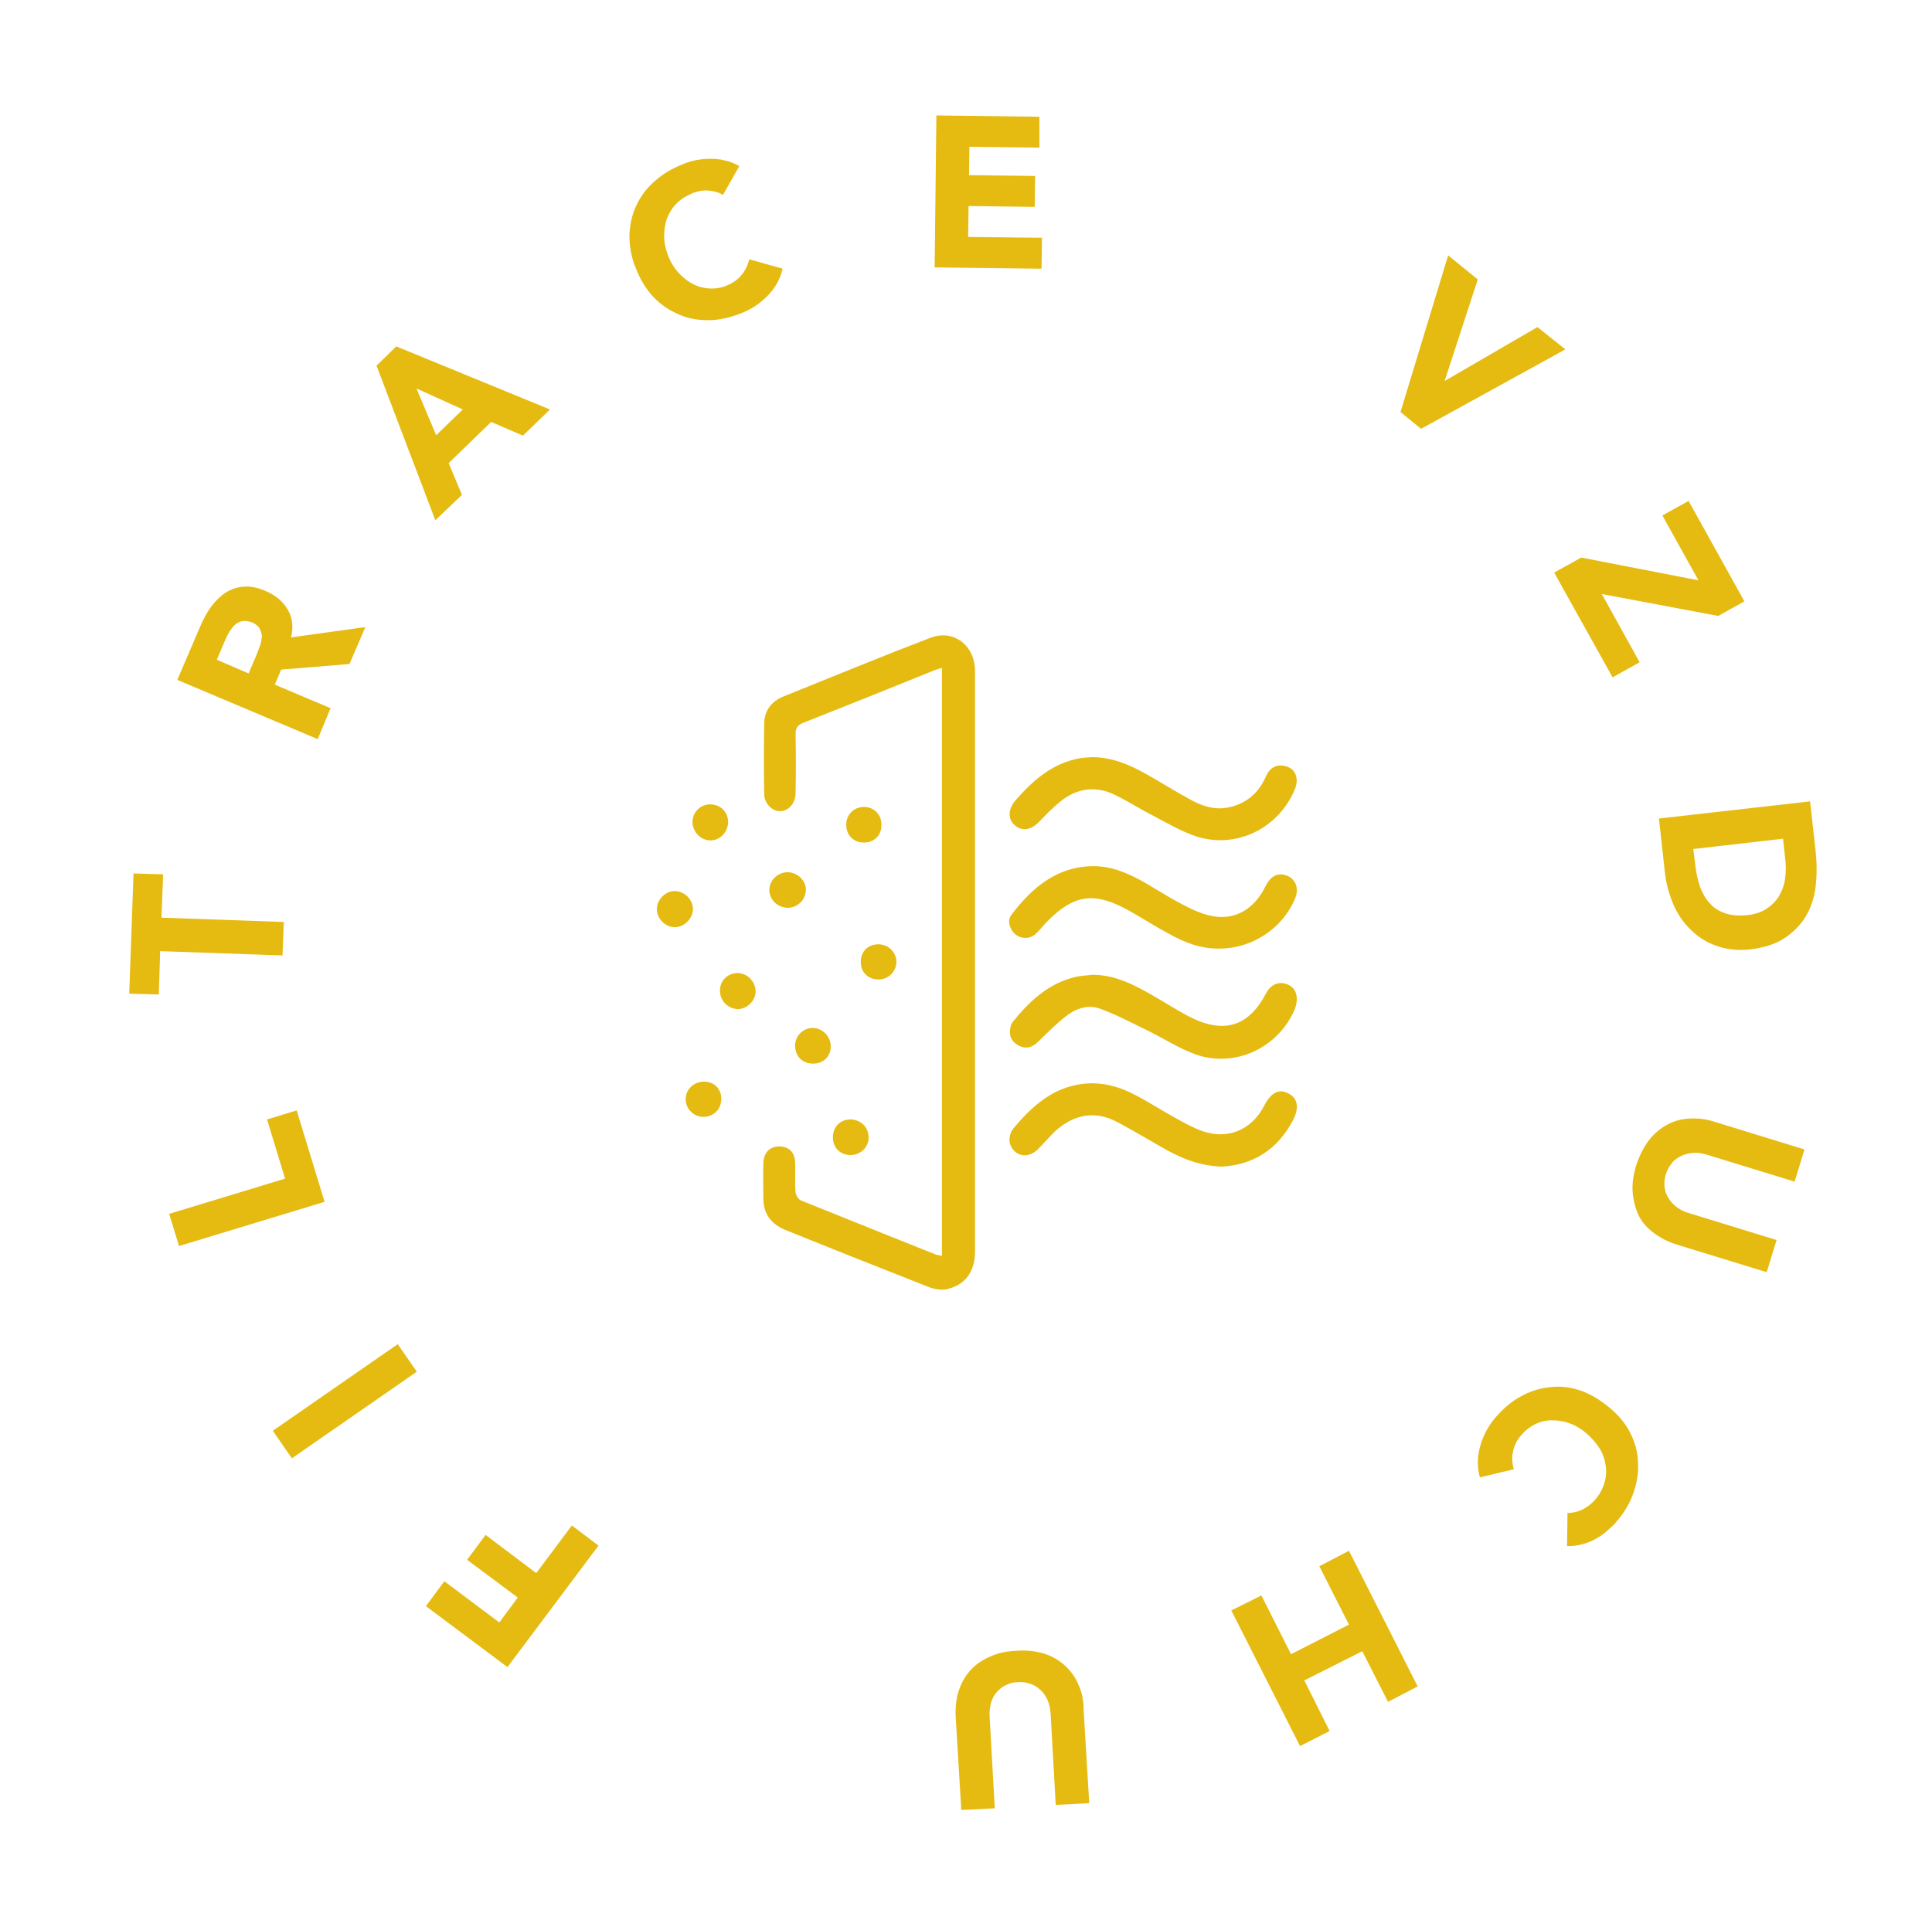<?xml version="1.0" encoding="utf-8"?>
<!-- Generator: Adobe Illustrator 26.0.0, SVG Export Plug-In . SVG Version: 6.00 Build 0)  -->
<svg version="1.1" id="Vrstva_1" xmlns="http://www.w3.org/2000/svg" xmlns:xlink="http://www.w3.org/1999/xlink" x="0px" y="0px"
	 viewBox="0 0 450 448.1" style="enable-background:new 0 0 450 448.1;" xml:space="preserve">
<style type="text/css">
	.st0{fill:#E5BB11;}
</style>
<g>
	<path class="st0" d="M227.1,291.6c0-26.4,0-52.9,0-79.3c0-18.7,0-37.4,0-56c0-5.9-5-9.8-10.4-7.7c-11.5,4.4-22.9,9.1-34.3,13.7
		c-2.7,1.1-4.4,3.3-4.4,6.3c-0.1,5.5-0.1,11.1,0,16.6c0,1.1,0.8,2.5,1.7,3.1c2.4,1.8,5.5-0.1,5.6-3.4c0.1-4.6,0.1-9.3,0-13.9
		c0-1.4,0.5-2.1,1.8-2.6c10.1-4,20.1-8,30.2-12.1c0.6-0.3,1.3-0.4,2.1-0.7c0,45.8,0,91.3,0,137c-0.5-0.1-1-0.2-1.4-0.3
		c-10.5-4.2-21-8.4-31.4-12.6c-0.6-0.2-1.2-1.2-1.3-1.9c-0.2-2.3,0-4.7-0.1-7c-0.1-2.4-1.5-3.7-3.7-3.7c-2.2,0-3.6,1.4-3.7,3.8
		c-0.1,2.9,0,5.7,0,8.6c0.1,3.4,1.9,5.7,5,7c11.1,4.5,22.2,8.9,33.4,13.3c1.2,0.5,2.8,0.8,4.1,0.6
		C224.7,299.5,227.1,296.4,227.1,291.6z"/>
	<path class="st0" d="M301.1,261.1c1.6-3,1.2-5.3-1.1-6.4c-2.2-1.1-4-0.1-5.6,3c-2.9,5.6-8.5,7.9-14.4,5.8c-2.2-0.8-4.4-2-6.5-3.2
		c-3.1-1.7-6-3.6-9.1-5.2c-4.2-2.2-8.6-3.3-13.4-2.4c-6.4,1.2-10.8,5.3-14.8,10c-1.5,1.8-1.4,4.1,0.1,5.5c1.6,1.5,3.9,1.2,5.6-0.6
		c1.3-1.3,2.5-2.7,3.8-4c4.3-3.9,9.2-5,14.5-2.2c3.4,1.8,6.6,3.7,9.9,5.6c4.3,2.5,8.7,4.6,14.5,4.8
		C291.8,271.4,297.5,267.9,301.1,261.1z"/>
	<path class="st0" d="M236.5,186.5c-1.7,2-1.8,4.3-0.2,5.7c1.7,1.6,3.9,1.2,5.8-0.8c1.5-1.6,3.1-3.2,4.8-4.6
		c3.9-3.2,8.3-3.8,12.8-1.6c3.1,1.5,6,3.4,9,4.9c3.2,1.7,6.3,3.5,9.7,4.7c9.3,3.1,19.2-1.6,23.1-10.7c0.4-0.8,0.6-1.8,0.5-2.7
		c-0.2-1.7-1.3-2.7-3-3c-1.9-0.3-3.3,0.6-4.1,2.4c-1.7,3.9-4.5,6.4-8.7,7.3c-3.3,0.7-6.3-0.3-9.1-1.9c-3.5-1.9-6.8-4-10.2-5.9
		c-3.9-2.2-8-3.9-12.6-3.9c-1,0.1-2,0.1-3,0.3C245,177.9,240.5,181.9,236.5,186.5z"/>
	<path class="st0" d="M300,229.4c-2-0.9-4-0.1-5.1,2c-3.9,7.5-9.5,9.5-17.2,5.8c-3.1-1.5-5.9-3.4-8.9-5.1c-4.5-2.6-9-5-14.4-5
		c-1.3,0.2-2.7,0.2-3.9,0.5c-6.3,1.5-10.8,5.7-14.7,10.6c-0.3,0.4-0.4,0.9-0.5,1.4c-0.3,1.8,0.3,3.1,2,4c1.7,0.9,3.2,0.4,4.5-0.9
		c2.2-2.1,4.3-4.3,6.7-6.1c2.2-1.7,5-2.6,7.7-1.6c3.6,1.3,7,3.1,10.5,4.8c4,1.9,7.7,4.4,11.9,5.9c9.3,3.2,19.5-1.8,23.1-10.9
		C302.5,232.3,301.9,230.2,300,229.4z"/>
	<path class="st0" d="M299.1,203.8c-1.8-0.4-3.3,0.5-4.4,2.8c-2.5,5-6.7,7.7-11.9,6.9c-2.6-0.4-5.2-1.6-7.6-2.9
		c-3.3-1.7-6.4-3.8-9.7-5.6c-3.3-1.8-6.9-3.2-10.7-3.2c-8.6,0-14.4,5-19.2,11.3c-1.1,1.4-0.4,3.5,0.9,4.6c1.4,1.1,3.4,1.1,4.7-0.1
		c1-0.9,1.8-2,2.7-2.9c6-6.1,10.7-7,18.2-3c3.4,1.8,6.5,3.9,9.9,5.7c3.7,2.1,7.6,3.7,12.1,3.6c7.6,0,14.8-4.8,17.6-11.8
		C302.7,206.7,301.6,204.4,299.1,203.8z"/>
	<path class="st0" d="M161.3,191.5c0,2.3,1.9,4.3,4.2,4.3c2.2,0,4-1.9,4.1-4.2c0-2.4-1.7-4.1-4-4.2
		C163.2,187.3,161.3,189.2,161.3,191.5z"/>
	<path class="st0" d="M183.5,203.2c-2.3,0-4.2,1.8-4.3,4c-0.1,2.3,1.8,4.2,4.2,4.3c2.4,0,4.3-1.9,4.3-4.2
		C187.7,205.1,185.8,203.3,183.5,203.2z"/>
	<path class="st0" d="M201.2,188c-2.3,0-4.1,1.8-4.1,4.1c0,2.4,1.6,4.1,3.9,4.2c2.5,0.1,4.3-1.6,4.3-4
		C205.4,189.8,203.6,188,201.2,188z"/>
	<path class="st0" d="M171.8,226.7c-2.3,0-4.2,1.8-4.1,4.2c0,2.3,1.9,4.1,4.1,4.2c2.2,0,4.3-2,4.2-4.3
		C175.9,228.6,174,226.7,171.8,226.7z"/>
	<path class="st0" d="M189.4,247.8c2.4,0,4.1-1.7,4.1-4c0-2.3-1.9-4.3-4.2-4.3c-2.2,0-4.1,1.8-4.1,4.1
		C185.2,246.1,186.9,247.8,189.4,247.8z"/>
	<path class="st0" d="M164,252c-2.4,0-4.3,1.8-4.3,4.1c0,2.3,2,4.2,4.3,4.1c2.3-0.1,4-1.8,4-4.2C168,253.7,166.4,252,164,252z"/>
	<path class="st0" d="M194,265c0,2.4,1.7,4.1,4.1,4.1c2.4,0,4.3-1.9,4.2-4.2c0-2.3-1.8-4-4.1-4.1C195.7,260.8,194,262.5,194,265z"/>
	<path class="st0" d="M200.5,224.2c0,2.4,1.8,4,4.1,4c2.4,0,4.2-1.9,4.2-4.2c-0.1-2.2-1.9-4-4.2-4
		C202.1,220,200.4,221.8,200.5,224.2z"/>
	<path class="st0" d="M161.4,211.8c0-2.2-1.9-4.1-4.1-4.2c-2.2-0.1-4.3,1.9-4.3,4.2c0,2.2,1.9,4.2,4.1,4.2
		C159.3,216.1,161.4,214,161.4,211.8z"/>
	<polygon class="st0" points="124.9,366.5 113.1,357.6 108.8,363.4 120.6,372.2 116.3,378 103.5,368.4 99.2,374.2 118.2,388.4 
		139.4,360.1 133.2,355.4 	"/>
	
		<rect x="62.5" y="322.5" transform="matrix(0.822 -0.57 0.57 0.822 -171.659 103.872)" class="st0" width="35.4" height="7.8"/>
	<polygon class="st0" points="69.1,258.7 62.2,260.8 66.4,274.6 39.4,282.8 41.7,290.3 75.6,280 	"/>
	<polygon class="st0" points="66.1,214.8 37.6,213.8 38,203.7 31.1,203.5 30.1,231.5 37,231.7 37.3,221.6 65.8,222.6 	"/>
	<path class="st0" d="M77,165l-13-5.5l1.5-3.5l15.9-1.3l3.7-8.6l-17.3,2.4c0.6-2.5,0.3-4.7-0.8-6.5c-1.1-1.9-2.8-3.3-5.1-4.3
		c-1.9-0.8-3.6-1.2-5.2-1c-1.6,0.1-2.9,0.6-4.2,1.4c-1.2,0.8-2.3,1.9-3.3,3.2c-1,1.4-1.8,2.9-2.5,4.5l-5.4,12.6L74,172.2L77,165z
		 M60.5,150.6c-0.3,0.7-0.5,1.4-0.8,2.1l-1.8,4.2l-7.4-3.2l2-4.7c0.3-0.6,0.6-1.3,1-1.9c0.4-0.6,0.8-1.2,1.3-1.6
		c0.5-0.4,1-0.7,1.7-0.8c0.6-0.1,1.4,0,2.2,0.3c0.9,0.4,1.5,0.9,1.8,1.5s0.5,1.2,0.5,1.9C60.9,149.1,60.8,149.8,60.5,150.6z"/>
	<path class="st0" d="M107.6,115.3l-3.1-7.4l9.9-9.6l7.4,3.2l6.3-6.1L92.3,80.7l-4.6,4.5l13.7,36L107.6,115.3z M107.8,95.4l-6.2,6
		L97,90.5L107.8,95.4z"/>
	<path class="st0" d="M165,74.6c2.5,0,5-0.6,7.6-1.6c2.3-0.9,4.3-2.2,6.1-4c1.8-1.8,3-3.9,3.6-6.4l-7.8-2.2
		c-0.3,1.4-0.9,2.6-1.8,3.7c-0.9,1.1-2.1,1.9-3.6,2.5c-1.3,0.5-2.6,0.7-4,0.6c-1.3-0.1-2.6-0.4-3.8-1.1c-1.2-0.6-2.3-1.5-3.3-2.6
		c-1-1.1-1.8-2.4-2.4-4c-0.6-1.5-0.9-3-0.9-4.5c0-1.5,0.2-2.9,0.7-4.2c0.5-1.3,1.2-2.4,2.2-3.4c1-1,2.1-1.7,3.5-2.3s2.7-0.8,3.9-0.7
		c1.2,0.1,2.4,0.4,3.4,1l3.8-6.7c-1.1-0.6-2.2-1.1-3.3-1.3c-1.1-0.3-2.3-0.4-3.4-0.4c-1.1,0-2.2,0.1-3.3,0.3c-1.1,0.2-2.1,0.5-3,0.9
		c-2.6,1-4.8,2.3-6.7,4c-1.9,1.7-3.3,3.5-4.3,5.7c-1,2.1-1.5,4.4-1.6,6.9c0,2.5,0.4,5.1,1.5,7.7c1,2.6,2.4,4.9,4.1,6.7
		c1.7,1.8,3.7,3.1,5.8,4C160.1,74.2,162.5,74.6,165,74.6z"/>
	<polygon class="st0" points="242.7,55.4 225.5,55.2 225.6,48 241,48.2 241.1,41 225.7,40.8 225.8,34.2 242.1,34.4 242.1,27.2 
		218.1,26.9 217.7,62.3 242.6,62.6 	"/>
	<polygon class="st0" points="358.1,76.2 336.6,88.7 336.5,88.7 344.2,65.1 337.3,59.5 326.2,96 331,99.9 364.6,81.4 	"/>
	<polygon class="st0" points="362,133.4 375.6,157.8 381.9,154.3 373.1,138.4 400.2,143.5 406.3,140.1 393.3,116.7 387.2,120.1 
		395.6,135.2 368.3,129.9 	"/>
	<path class="st0" d="M422.9,198.3l-1.3-11.6l-35.2,4l1.4,12.7c0.3,2.6,1,5.1,2,7.4s2.4,4.3,4.1,5.9c1.7,1.7,3.7,2.9,6,3.7
		c2.3,0.8,4.9,1.1,7.7,0.8c3.2-0.4,5.9-1.2,8-2.6c2.1-1.4,3.8-3.1,5-5.1c1.2-2,2-4.4,2.3-7C423.2,203.9,423.2,201.2,422.9,198.3z
		 M415.8,204.6c-0.2,1.5-0.7,2.9-1.4,4.1c-0.7,1.2-1.7,2.2-2.9,3c-1.2,0.8-2.7,1.3-4.4,1.5c-2,0.2-3.7,0.1-5.2-0.4
		c-1.4-0.5-2.7-1.2-3.6-2.3c-1-1-1.7-2.3-2.3-3.8c-0.5-1.5-0.9-3.1-1.1-4.9l-0.5-4l20.9-2.4l0.5,4.6C416,201.5,416,203,415.8,204.6z
		"/>
	<path class="st0" d="M393.6,260.6c-1.9,0.1-3.6,0.5-5.2,1.4c-1.6,0.8-3,2-4.3,3.6c-1.2,1.6-2.2,3.5-3,5.9c-0.7,2.3-1,4.5-0.8,6.5
		c0.2,2,0.7,3.8,1.5,5.4s2.1,2.9,3.6,4c1.5,1.1,3.3,2,5.3,2.6l20.8,6.4l2.3-7.5l-20.5-6.3c-1.1-0.3-2-0.8-2.8-1.4
		c-0.8-0.6-1.4-1.3-1.9-2.1c-0.5-0.8-0.8-1.7-0.9-2.6c-0.1-0.9,0-1.9,0.3-2.9c0.3-1,0.8-1.8,1.4-2.6s1.4-1.3,2.2-1.7
		c0.8-0.4,1.8-0.6,2.8-0.7s2,0.1,3.1,0.4l20.5,6.3l2.3-7.5l-20.8-6.4C397.4,260.7,395.5,260.5,393.6,260.6z"/>
	<path class="st0" d="M379.7,333.8c-1.1-2.2-2.8-4.2-5-6c-2.2-1.8-4.4-3.1-6.8-3.9s-4.7-1-7.1-0.7s-4.6,1-6.7,2.2
		c-2.2,1.2-4.1,2.9-5.9,5c-1.6,1.9-2.7,4-3.4,6.4c-0.7,2.4-0.8,4.9-0.1,7.4l7.9-1.9c-0.4-1.4-0.5-2.8-0.2-4.1c0.3-1.4,0.9-2.7,2-3.9
		c0.9-1.1,2-1.9,3.2-2.5c1.2-0.6,2.5-0.9,3.9-0.9c1.4,0,2.7,0.2,4.1,0.7c1.4,0.5,2.7,1.3,4,2.4c1.2,1.1,2.2,2.2,3,3.5s1.2,2.6,1.4,4
		c0.2,1.4,0.1,2.7-0.3,4c-0.4,1.3-1,2.5-2,3.7s-2,1.9-3.1,2.5c-1.1,0.5-2.3,0.8-3.5,0.8l-0.1,7.7c1.2,0,2.4-0.1,3.5-0.4
		c1.1-0.3,2.2-0.7,3.2-1.3c1-0.5,1.9-1.2,2.7-1.9c0.8-0.7,1.6-1.4,2.2-2.2c1.8-2.1,3.1-4.3,3.9-6.7c0.8-2.3,1.2-4.7,1-7
		C381.5,338.3,380.8,336,379.7,333.8z"/>
	<polygon class="st0" points="307.3,364.9 314.2,378.5 300.7,385.4 293.8,371.7 286.8,375.2 302.8,406.8 309.7,403.3 303.8,391.5 
		317.3,384.7 323.3,396.5 330.2,392.9 314.2,361.3 	"/>
	<path class="st0" d="M251.2,392.5c-0.7-1.7-1.8-3.2-3.1-4.4c-1.3-1.2-2.9-2.2-4.8-2.8c-1.9-0.6-4.1-0.9-6.6-0.7
		c-2.4,0.1-4.6,0.6-6.4,1.5c-1.8,0.8-3.3,1.9-4.5,3.3s-2,3-2.6,4.8c-0.5,1.8-0.7,3.7-0.6,5.8l1.3,21.7l7.8-0.4l-1.2-21.4
		c-0.1-1.1,0.1-2.1,0.3-3.1c0.3-1,0.7-1.8,1.3-2.5c0.6-0.7,1.3-1.3,2.2-1.7c0.8-0.4,1.8-0.7,2.8-0.7c1-0.1,2,0.1,2.9,0.4
		c0.9,0.3,1.7,0.8,2.4,1.5c0.7,0.6,1.2,1.4,1.6,2.3c0.4,0.9,0.6,1.9,0.7,3l1.2,21.4l7.8-0.4l-1.3-21.7
		C252.4,396.2,252,394.2,251.2,392.5z"/>
</g>
</svg>
